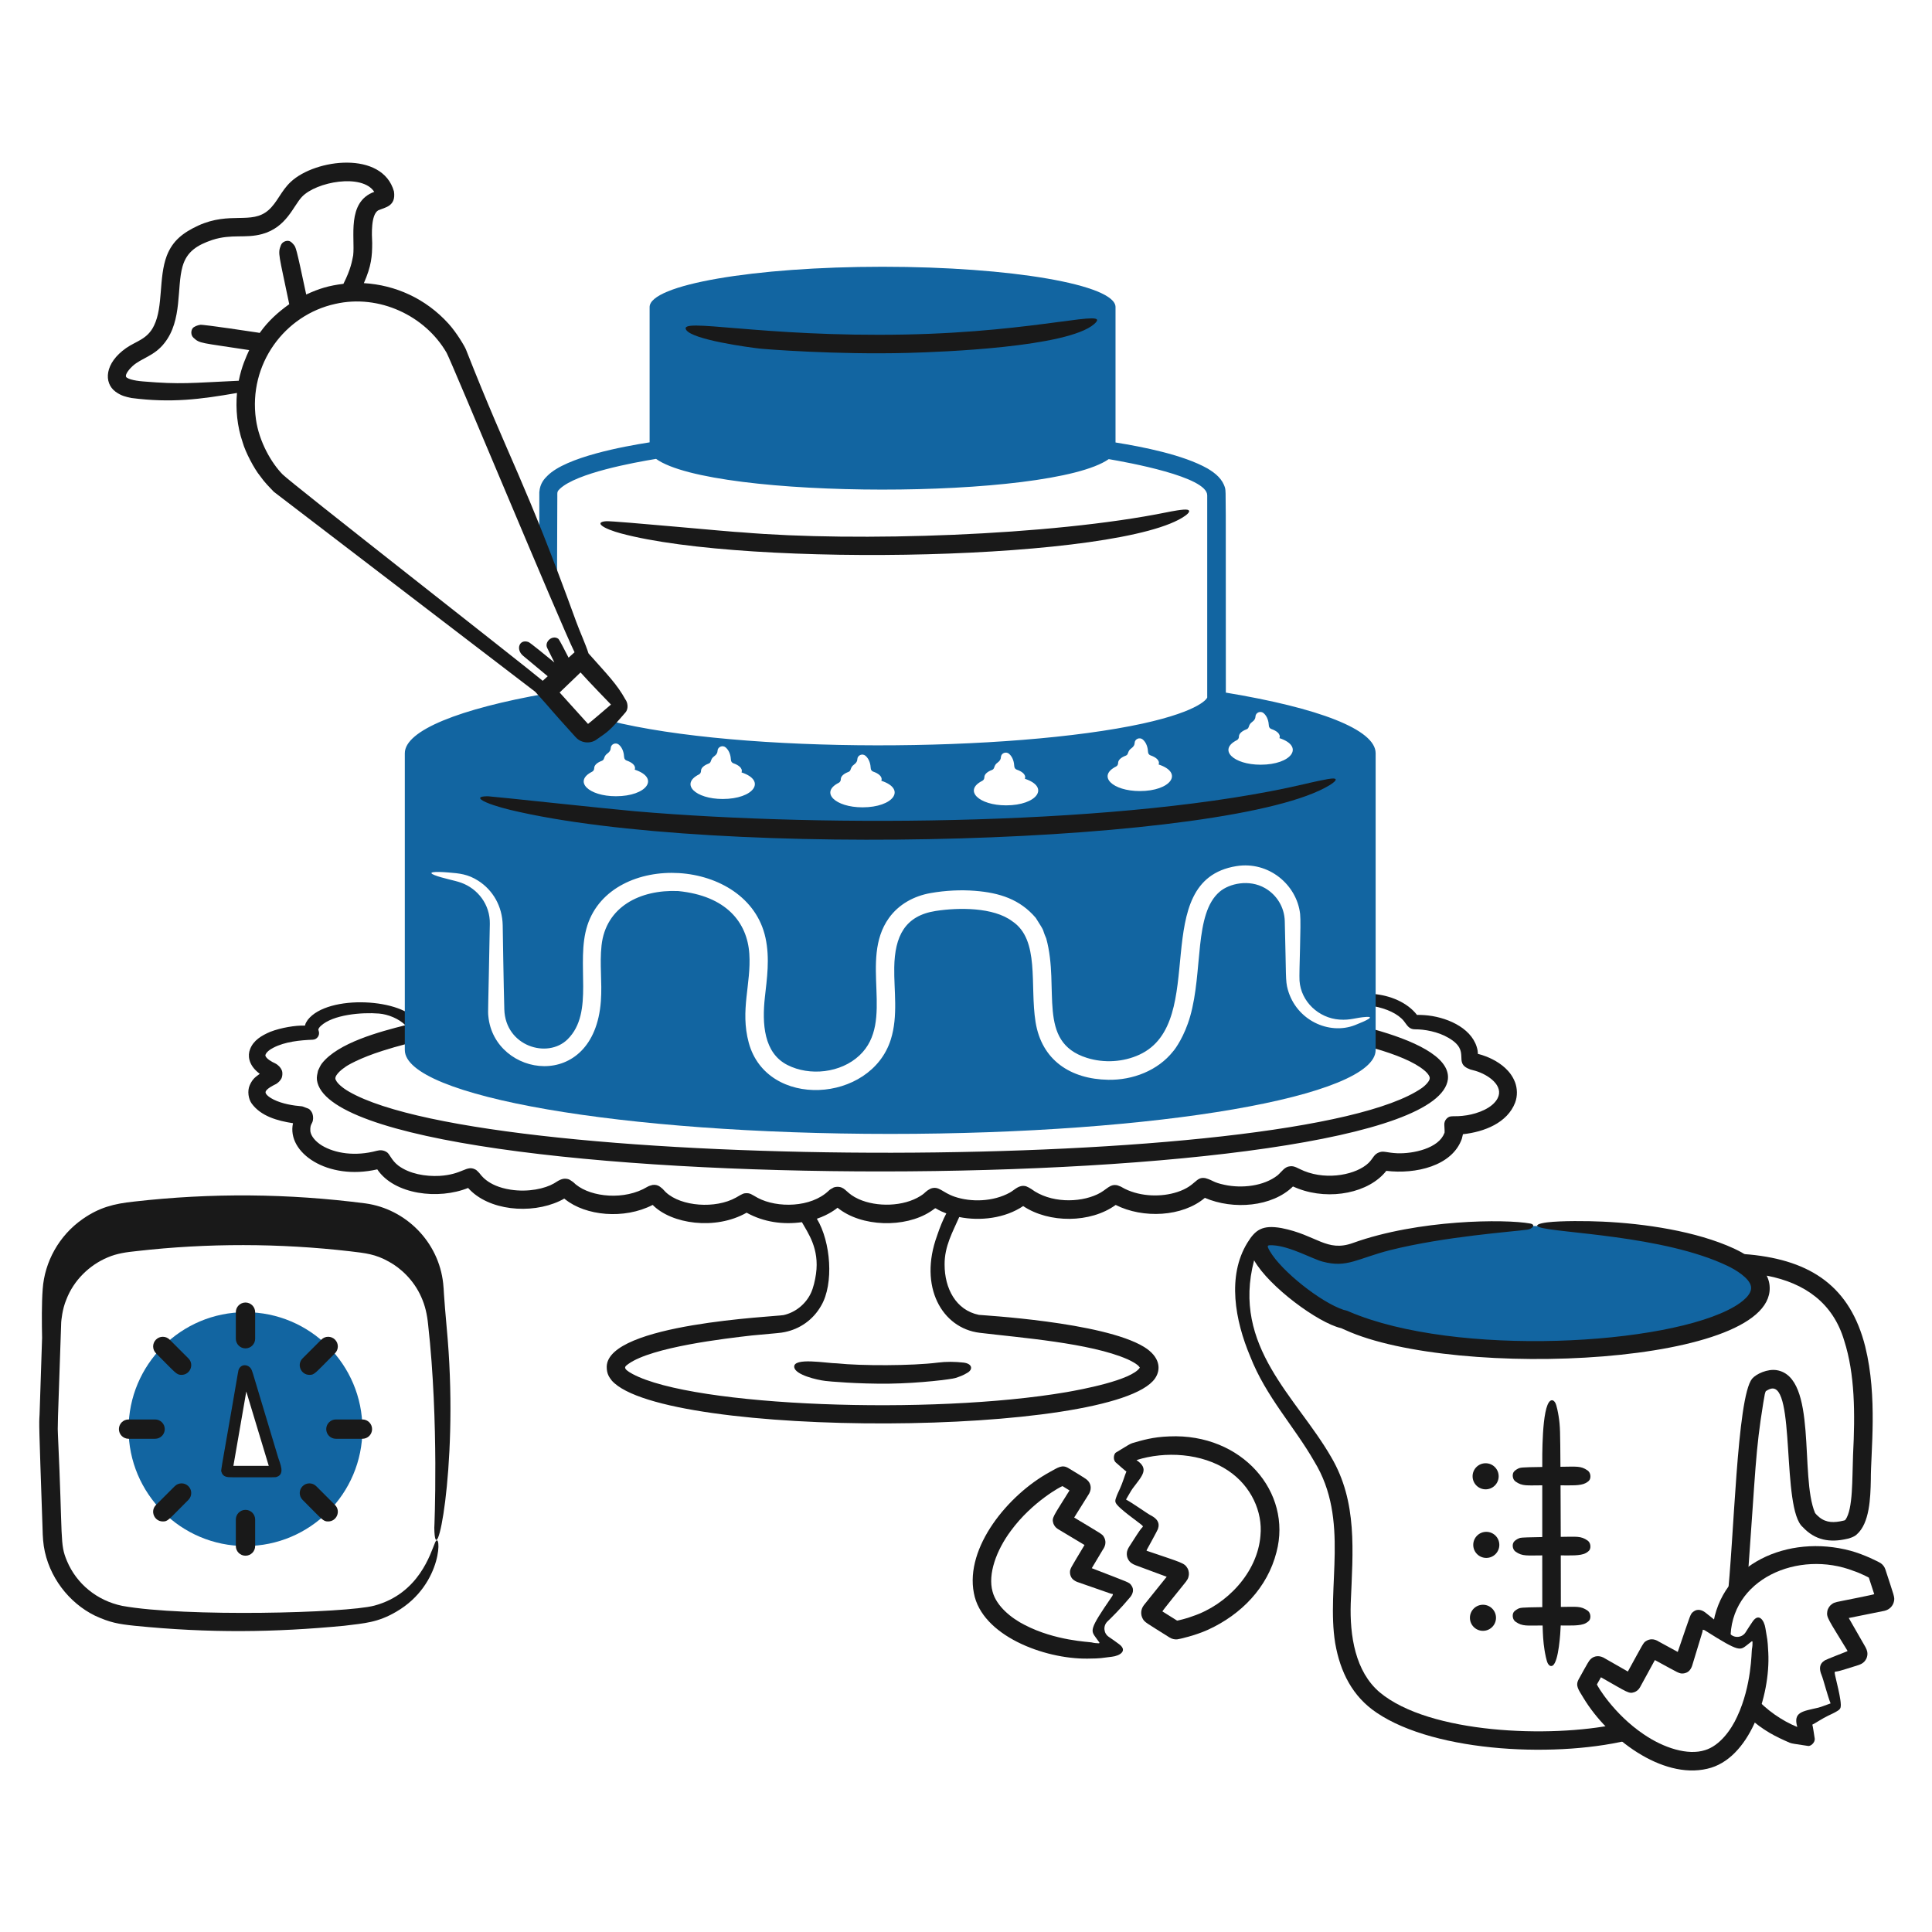 <?xml version="1.0"?>
<svg xmlns="http://www.w3.org/2000/svg" version="1.1" width="175" height="175"><svg fill="none" viewBox="0 0 200 200" id="Baking-Cake--Streamline-Brooklyn.svg" x="0" y="0" width="175" height="175"><desc>Baking Cake Streamline Illustration: https://streamlinehq.com</desc><g id="baking-cake--hobbies-leisure-food-baking-cake"><g id="cake board"><path id="vector" fill="#191919" d="M142.091 119.863c0.009 -0.016 0.008 -0.014 0 0Z" stroke-width="1"/><path id="vector_2" fill="#191919" d="M156.818 111.992c-0.892 -2.302 -3.996 -2.942 -3.774 -2.874 -0.02 -0.002 -0.051 -0.005 -0.052 -0.03 -0.006 -0.059 0.015 0.091 -0.028 -0.326 -0.391 -2.179 -2.887 -3.372 -5.108 -3.639 -0.455 -0.057 -1.124 -0.07 -1.166 -0.056 -1.041 -1.338 -2.822 -2.02 -4.47 -2.17v1.268c1.314 0.246 2.487 0.774 3.102 1.525 0.321 0.396 0.507 0.87 1.16 0.865 0.98 -0.007 2.394 0.247 3.46 0.879 2.451 1.413 0.354 2.58 2.259 3.275 0.437 0.11 0.319 0.08 0.537 0.145 1.36 0.405 2.963 1.554 2.293 2.841 -0.522 1.013 -2.033 1.574 -3.174 1.757 -1.457 0.233 -1.699 -0.079 -2.113 0.36 -0.164 0.174 -0.247 0.408 -0.228 0.646 0.037 0.481 0.048 0.889 -0.007 0.857 -0.572 1.55 -3.202 2.141 -4.891 2.069 -1.022 -0.048 -1.337 -0.25 -1.775 -0.118 -0.634 0.191 -0.663 0.635 -1.179 1.13 -1.222 1.169 -4.175 1.823 -6.655 0.828 -0.674 -0.271 -0.994 -0.558 -1.467 -0.489 -0.555 0.04 -0.827 0.531 -1.282 0.931 -1.443 1.133 -3.705 1.37 -5.487 0.989 -1.245 -0.264 -1.11 -0.437 -1.986 -0.693 -1.038 -0.188 -0.94 0.791 -2.906 1.434 -1.624 0.534 -3.747 0.501 -5.436 -0.328 -0.594 -0.334 -0.279 -0.16 -0.757 -0.36 -0.826 -0.197 -1.109 0.483 -2.108 0.938 -1.864 0.871 -4.855 0.909 -6.829 -0.565 -0.156 -0.1 -0.351 -0.208 -0.525 -0.276 -0.744 -0.199 -1.157 0.358 -1.694 0.655 -1.706 0.942 -3.995 1.01 -5.714 0.422 -1.301 -0.446 -1.608 -1.142 -2.461 -0.843 -0.672 0.35 -0.437 0.367 -1.069 0.767 -1.76 1.111 -4.526 1.169 -6.398 0.327 -1.252 -0.563 -1.319 -1.159 -2.005 -1.26 -0.198 -0.032 -0.42 -0.006 -0.585 0.054 -0.172 0.116 -0.353 0.164 -0.519 0.342 -1.829 1.753 -5.327 1.8 -7.333 0.739 -0.645 -0.346 -0.777 -0.54 -1.34 -0.479 -0.244 0.026 -0.652 0.296 -0.916 0.444 -2.128 1.189 -5.669 0.927 -7.255 -0.542 -0.017 -0.003 -0.233 -0.254 -0.356 -0.373 -0.177 -0.118 -0.423 -0.466 -1.021 -0.393 -0.177 0.052 -0.358 0.084 -0.541 0.194 -2.365 1.429 -5.778 1.068 -7.376 -0.215 -0.071 -0.041 -0.255 -0.25 -0.393 -0.333 -0.154 -0.089 -0.294 -0.225 -0.46 -0.254 -0.609 -0.165 -1.053 0.227 -1.454 0.457 -0.928 0.531 -2.641 0.925 -4.479 0.642 -2.438 -0.377 -3.119 -1.607 -3.248 -1.736 -0.142 -0.122 -0.26 -0.302 -0.422 -0.363 -0.907 -0.458 -1.299 0.528 -3.687 0.672 -1.45 0.075 -3.095 -0.202 -4.253 -1.056 -0.763 -0.577 -0.898 -1.256 -1.252 -1.428 -0.311 -0.185 -0.633 -0.21 -0.994 -0.113 -2.25 0.603 -4.325 0.264 -5.674 -0.545 -0.678 -0.417 -1.13 -0.976 -1.2 -1.475 -0.053 -0.858 0.267 -0.703 0.287 -1.352 0.004 -0.315 -0.072 -0.593 -0.294 -0.834 -0.161 -0.174 -0.114 -0.128 -0.832 -0.394 -0.972 -0.079 -2.074 -0.267 -2.949 -0.697 -0.271 -0.131 -0.905 -0.506 -0.844 -0.8 0.061 -0.32 0.833 -0.698 1.096 -0.824 0.241 -0.157 0.4 -0.33 0.476 -0.467 0.173 -0.185 0.227 -0.75 0.083 -0.993 -0.093 -0.211 -0.303 -0.484 -0.672 -0.675 -0.312 -0.134 -0.937 -0.48 -1.011 -0.811 0.042 -0.332 0.534 -0.655 0.827 -0.8 1.207 -0.637 2.81 -0.784 4.082 -0.833 0.452 -0.017 0.761 -0.463 0.62 -0.892 -0.013 -0.056 -0.048 -0.131 -0.043 -0.17 0.012 -0.024 0.016 -0.042 0.016 -0.042 -0.002 -0.016 0.082 -0.183 0.249 -0.331 1.253 -1.158 4.199 -1.421 6.015 -1.273 0.958 0.081 2.052 0.532 2.735 1.206 -2.678 0.677 -6.96 1.819 -8.64 3.953 -0.157 0.199 -0.283 0.497 -0.406 0.753 -0.066 0.306 -0.156 0.642 -0.113 0.966 1.693 12.671 115.539 12.602 117.079 -0.088 0.244 -2.382 -3.783 -4.071 -7.665 -5.156v1.948c2.328 0.671 4.192 1.435 5.219 2.298 0.411 0.335 0.613 0.693 0.557 0.856 0 0.195 -0.32 0.618 -0.803 0.968 -12.81 8.911 -96.433 8.843 -111.077 0.375 -0.689 -0.395 -1.212 -0.872 -1.337 -1.175 -0.299 -0.377 0.489 -1.056 0.899 -1.323 0.209 -0.197 1.594 -0.989 3.938 -1.73 1.532 -0.491 3.256 -0.933 5.12 -1.334l0.148 -1.981c-0.56 0.117 -1.11 0.238 -1.649 0.363 -1.391 -2.454 -9.284 -2.942 -11.38 -0.247 -0.114 0.18 -0.232 0.336 -0.275 0.546 0.019 0.058 -0.025 0.056 -0.077 0.047 -0.87 -0.027 -2.388 0.2 -3.54 0.65 -0.881 0.38 -1.726 0.869 -2.077 1.792 -0.272 0.663 -0.136 1.573 0.746 2.343l0.191 0.158c0.021 0.023 0.067 0.028 0.047 0.065 -0.388 0.297 -0.707 0.461 -1.018 1.159 -0.271 0.608 -0.138 1.437 0.203 1.906 0.955 1.308 2.666 1.788 4.274 2.033 -0.677 3.058 3.589 5.963 8.722 4.778 1.775 2.631 6.352 3.159 9.404 1.924 2.094 2.361 6.497 2.741 9.456 1.362 0.605 -0.272 0.433 -0.314 0.593 -0.185 2.115 1.703 6.094 2.11 9.059 0.58 1.935 1.973 6.475 2.648 9.723 0.805 1.795 0.995 3.804 1.25 5.725 0.982 0.611 1.104 1.831 2.72 1.457 5.363 -0.1 0.683 -0.265 1.403 -0.518 1.958 -0.534 1.157 -1.617 2.025 -2.836 2.296 -0.768 0.164 -18.213 0.868 -18.31 5.34 -0.005 0.756 0.265 1.101 0.533 1.449 5.395 6.02 51.948 5.853 56.216 -0.216 0.673 -0.958 0.527 -2.263 -1.128 -3.28 -4.266 -2.603 -16.924 -3.28 -17.094 -3.316 -2.392 -0.487 -3.552 -2.759 -3.549 -5.2 -0.02 -1.909 0.855 -3.415 1.515 -4.927 2.159 0.433 4.729 0.138 6.619 -1.136 2.674 1.793 6.972 1.776 9.577 -0.116 2.828 1.432 6.909 1.237 9.232 -0.734 2.944 1.271 6.981 0.929 9.119 -1.179 0.235 0.093 0.293 0.132 0.567 0.233 3.272 1.237 7.317 0.428 9.096 -1.85 3.029 0.366 6.819 -0.491 7.819 -3.317l0.111 -0.456 -0.002 -0.019c2.23 -0.24 4.603 -1.181 5.407 -3.267 0.264 -0.689 0.234 -1.497 -0.023 -2.158l-0.004 0.003Zm-59.811 15.924c-1.935 5.271 0.505 9.579 4.406 10.054 4.158 0.506 11.445 1.046 15.306 2.74 0.326 0.146 1.046 0.507 1.237 0.809 0.024 0.038 0.04 0.058 0.04 0.058 -0.843 1.306 -6.094 2.276 -7.612 2.54 -13.965 2.389 -38.55 1.516 -44.893 -1.878 -1.142 -0.611 -0.785 -0.787 -0.44 -1.045 2.442 -1.752 10.009 -2.631 12.79 -2.948 2.527 -0.24 2.993 -0.255 3.408 -0.353 1.548 -0.318 2.923 -1.256 3.761 -2.736 1.326 -2.258 1 -6.611 -0.449 -8.993 1.274 -0.424 2.057 -1.066 2.14 -1.141 2.47 2.014 6.987 2.105 9.608 0.403 0.88 -0.54 0.049 -0.421 1.654 0.186 -0.348 0.646 -0.678 1.469 -0.958 2.305l0.002 -0.001Z" stroke-width="1"/><path id="vector_3" fill="#191919" d="M82.222 141.547c0.127 0.785 2.369 1.308 3.202 1.404 0.246 0.042 3.432 0.327 6.641 0.285 3.209 -0.042 6.453 -0.461 6.822 -0.582 0.464 -0.152 0.79 -0.257 1.282 -0.558 0.596 -0.365 0.449 -0.945 -0.435 -1.042 -0.884 -0.097 -1.769 -0.111 -2.647 0.002 -2.664 0.342 -8.006 0.342 -10.429 0.078 -1.024 0.003 -4.611 -0.673 -4.436 0.413Z" stroke-width="1"/></g><g id="timer"><path id="vector_4" fill="#191919" d="M44.958 158.125c0.063 5.146 2.483 -5.914 1.388 -19.476 -0.518 -5.789 -0.353 -4.678 -0.469 -5.794 -0.468 -4.311 -3.879 -7.703 -8.033 -8.278 -8.009 -1.036 -15.96 -1.103 -23.984 -0.188 -2.068 0.221 -3.567 0.596 -5.297 1.8 -2.491 1.735 -3.945 4.478 -4.142 7.24 -0.116 1.518 -0.095 3.532 -0.064 5.054 0.001 0.059 -0.209 6.432 -0.261 7.964 -0.059 1.024 -0.073 0.702 0.293 11.321 0.026 0.74 0.023 1.448 0.142 2.272 0.487 3.194 2.625 5.9 5.288 7.208 1.567 0.723 2.423 0.872 4.106 1.05 7.785 0.784 14.519 0.687 21.721 -0.001 2.104 -0.261 3.455 -0.327 5.362 -1.444 4.988 -2.882 4.657 -8.611 4.031 -7.168 -0.465 1.076 -1.635 5.283 -6.294 6.531 -2.901 0.774 -19.586 1.198 -26.073 0.026 -2.657 -0.544 -4.752 -2.307 -5.735 -4.639 -0.767 -1.82 -0.423 -2.096 -0.939 -13.075 -0.04 -0.851 -0.056 -0.344 0.338 -11.666 0.019 -0.144 0.094 -1.297 0.533 -2.335 0.764 -1.997 2.399 -3.578 4.287 -4.364 0.965 -0.411 1.902 -0.538 3.05 -0.657 7.279 -0.826 14.706 -0.818 22.051 0.03 1.566 0.189 2.601 0.277 4.023 1.085 1.168 0.633 2.551 1.88 3.325 3.638 0.402 0.89 0.609 1.793 0.715 2.873 1.13 10.069 0.641 21.093 0.64 20.993h-0.002Z" stroke-width="1"/><path id="vector_5" fill="#1265a1" d="M25.413 135.837c-6.685 0 -12.104 5.419 -12.104 12.105 0 6.686 5.419 12.105 12.104 12.105s12.105 -5.419 12.105 -12.105c0 -6.686 -5.419 -12.105 -12.105 -12.105Zm3.042 16.496h-4.851c-0.21 0 -0.234 0.526 1.651 -10.335 0.021 -0.125 0.197 -0.135 0.233 -0.014l3.082 10.194c0.023 0.077 -0.034 0.155 -0.115 0.155Z" stroke-width="1"/><g id="group"><path id="vector_6" fill="#191919" d="M25.413 139.584c-0.552 0 -1 -0.448 -1 -1v-2.747c0 -0.552 0.448 -1 1 -1s1 0.448 1 1v2.747c0 0.552 -0.448 1 -1 1Z" stroke-width="1"/><path id="vector_7" fill="#191919" d="M25.413 161.047c-0.552 0 -1 -0.448 -1 -1V157.3c0 -0.552 0.448 -1 1 -1s1 0.448 1 1v2.747c0 0.552 -0.448 1 -1 1Z" stroke-width="1"/></g><g id="group_2"><path id="vector_8" fill="#191919" d="M37.518 148.942h-2.747c-0.552 0 -1 -0.448 -1 -1s0.448 -1 1 -1h2.747c0.552 0 1 0.448 1 1s-0.448 1 -1 1Z" stroke-width="1"/><path id="vector_9" fill="#191919" d="M16.056 148.942h-2.747c-0.552 0 -1 -0.448 -1 -1s0.448 -1 1 -1h2.747c0.552 0 1 0.448 1 1s-0.448 1 -1 1Z" stroke-width="1"/></g><g id="group_3"><path id="vector_10" fill="#191919" d="M33.972 157.5c-0.539 0 -0.566 -0.152 -2.649 -2.235 -0.391 -0.391 -0.391 -1.023 0 -1.414s1.023 -0.391 1.414 0l1.942 1.942c0.633 0.633 0.174 1.707 -0.707 1.707Z" stroke-width="1"/><path id="vector_11" fill="#191919" d="M18.796 142.325c-0.539 0 -0.566 -0.152 -2.649 -2.235 -0.391 -0.391 -0.391 -1.023 0 -1.414s1.023 -0.391 1.414 0l1.942 1.942c0.633 0.633 0.174 1.707 -0.707 1.707Z" stroke-width="1"/></g><g id="group_4"><path id="vector_12" fill="#191919" d="M16.854 157.5c-0.881 0 -1.34 -1.074 -0.707 -1.707l1.942 -1.942c0.391 -0.391 1.023 -0.391 1.414 0s0.391 1.023 0 1.414c-2.137 2.137 -2.114 2.235 -2.649 2.235Z" stroke-width="1"/><path id="vector_13" fill="#191919" d="M32.03 142.325c-0.881 0 -1.34 -1.074 -0.707 -1.707l1.942 -1.942c0.391 -0.391 1.023 -0.391 1.414 0s0.391 1.023 0 1.414c-2.137 2.137 -2.114 2.235 -2.649 2.235Z" stroke-width="1"/></g><path id="vector_14" fill="#191919" d="M28.8 150.898c-2.735 -9.049 -2.577 -8.644 -2.736 -9.05 -0.255 -0.65 -1.154 -0.735 -1.379 -0.002 -0.031 0.1 0 0 -0.639 3.683 -1.22 7.028 -1.181 6.63 -1.13 6.822 0.155 0.575 0.637 0.574 1.116 0.574 4.723 0 4.434 0.027 4.65 -0.051 0.843 -0.306 0.293 -1.399 0.118 -1.976Zm-4.639 0.846 1.335 -7.695 2.326 7.695h-3.661Z" stroke-width="1"/></g><g id="egg 1"><path id="vector_15" fill="#191919" d="M121.05 148.696c-1.716 0.057 -2.832 0.405 -3.839 0.697 -0.323 0.121 -0.324 0.152 -1.661 0.954 -0.235 0.101 -0.384 0.742 -0.044 1.046 0.272 0.244 1.013 0.9 1.099 0.938 -0.166 0.376 -0.377 1.137 -0.666 1.766 -0.149 0.323 -0.307 0.644 -0.402 0.939 -0.055 0.172 -0.129 0.319 -0.036 0.536 0.248 0.566 2.494 2.088 2.749 2.35 0.115 0.118 0.043 0.142 -0.056 0.252 -0.131 0.164 -0.087 0.039 -1.114 1.648 -0.263 0.412 -0.54 0.756 -0.394 1.355 0.245 0.783 0.887 0.83 1.532 1.102 0 0 1.886 0.702 2.557 0.949l-2.357 2.932c-0.336 0.435 -0.36 0.975 -0.127 1.402 0.215 0.393 0.304 0.387 2.784 1.952 0.236 0.149 0.512 0.215 0.783 0.193 0.186 -0.013 1.908 -0.404 3.222 -1.009 3.434 -1.58 6.125 -4.355 7.06 -8.017 1.648 -6.204 -3.56 -12.316 -11.092 -11.985h0.002Zm9.434 10.25c-0.293 3.841 -3.497 7.191 -7.017 8.361 -0.522 0.217 -1.586 0.467 -1.611 0.461l-1.525 -0.956c-0.033 -0.027 2.031 -2.569 2.058 -2.602 0.25 -0.324 0.579 -0.659 0.639 -0.967 0.084 -0.259 0.063 -0.606 -0.096 -0.894 -0.333 -0.565 -0.526 -0.552 -4.203 -1.806 -0.074 -0.008 -0.02 -0.096 0.02 -0.166 0.056 -0.1 1.072 -1.947 1.118 -2.09 0.235 -0.683 -0.121 -1.094 -0.733 -1.413 -0.414 -0.216 -1.808 -1.231 -2.571 -1.643 0.252 -0.407 0.497 -0.891 0.698 -1.159 0.995 -1.322 1.74 -2.013 0.387 -2.923 2.937 -0.938 6.766 -0.742 9.493 1.091 2.397 1.603 3.576 4.283 3.342 6.705l0.001 0.001Z" stroke-width="1"/><path id="vector_16" fill="#191919" d="M116.99 165.345c0.286 -0.343 0.429 -0.803 0.139 -1.21 -0.263 -0.364 -0.08 -0.23 -4.109 -1.797l1.133 -1.896c0.364 -0.506 0.343 -0.974 0.113 -1.353 -0.144 -0.275 -0.28 -0.31 -3.068 -1.993l1.55 -2.479c0.313 -0.578 0.133 -1.106 -0.193 -1.398 -0.118 -0.104 -0.119 -0.135 -1.951 -1.238 -0.654 -0.394 -1.056 -0.077 -1.943 0.409 -4.292 2.351 -8.77 7.778 -7.846 12.525 0.807 4.397 7.264 6.837 11.76 6.785 1.561 -0.018 1.29 -0.053 2.535 -0.196 0.805 -0.092 1.657 -0.613 0.744 -1.294 -0.363 -0.271 -0.722 -0.526 -1.073 -0.763 -0.544 -0.367 -0.609 -1.144 -0.134 -1.597 0.404 -0.385 1.337 -1.297 2.343 -2.505Zm-3.521 4.22c0.347 0.501 0.425 0.504 0.281 0.549 -0.25 -0.008 -0.494 -0.027 -0.734 -0.091 -0.274 -0.066 -3.765 -0.162 -6.933 -1.807 -1.367 -0.684 -2.945 -1.942 -3.335 -3.463 -0.5 -1.793 0.386 -4.264 1.91 -6.304 2.211 -3.005 5.234 -4.612 5.335 -4.607l0.7 0.434c0.013 0.004 0.025 0.013 0.013 0.026 -1.71 2.752 -1.837 2.795 -1.666 3.396 0.077 0.209 0.205 0.421 0.477 0.59 0.804 0.483 2.601 1.559 2.735 1.639 0.028 0.007 0 0.03 -0.003 0.045 -1.478 2.491 -1.511 2.411 -1.478 2.911 0.06 0.411 0.254 0.665 0.713 0.869 1.26 0.44 3.33 1.162 3.463 1.207 0.26 0.09 0.29 -0.003 0.243 0.143 -0.042 0.129 -0.018 0.075 -0.127 0.234 -2.371 3.435 -2.144 3.437 -1.595 4.23l0.001 -0.001Z" stroke-width="1"/></g><g id="measuring cup"><path id="vector_17" fill="#1265a1" d="M140.424 129.561c-1.331 0.509 -2.81 0.465 -4.105 -0.132 -2.218 -1.022 -5.09 -2.109 -6.004 -1.269 -1.675 1.541 5.914 7.831 8.833 8.415 4.007 1.912 11.455 3.197 19.981 3.197 12.766 0 23.115 -2.88 23.115 -6.432 0 -6.269 -28.816 -8.755 -41.82 -3.779Z" stroke-width="1"/><path id="vector_18" fill="#191919" d="M193.094 139.421c-1.559 -6.222 -5.606 -8.94 -11.991 -9.554 -0.885 -0.085 -0.103 0.091 -1.594 -0.615 -3.922 -1.809 -9.298 -2.595 -13.612 -2.79 -1.544 -0.072 -4.278 -0.101 -5.746 0.078 -0.844 0.112 -1.323 0.298 -0.812 0.491 1.694 0.623 12.894 0.831 19.527 4.029 0.795 0.378 2.228 1.239 2.393 2.1 0.162 0.84 -0.968 1.658 -1.707 2.093 -6.843 4.019 -28.861 5.264 -39.918 0.515 -0.211 -0.118 -0.418 -0.125 -0.552 -0.174 -2.379 -0.792 -6.428 -4.016 -7.621 -6.063 -0.38 -0.647 -0.267 -0.638 0.281 -0.622 1.807 0.087 4.206 1.458 5.181 1.695 2.539 0.683 3.578 -0.328 6.995 -1.193 5.68 -1.421 12.608 -1.895 14.198 -2.119 0.542 -0.081 0.886 -0.523 0.297 -0.632 -2.598 -0.478 -11.591 -0.426 -18.36 2.013 -2.726 0.982 -3.751 -0.832 -7.396 -1.544 -1.984 -0.35 -2.704 0.179 -3.531 1.524 -2.121 3.451 -1.274 8.05 0.294 11.763 1.63 4.178 4.559 7.246 6.634 10.874 3.704 6.045 1.211 12.977 2.165 18.816 0.521 2.98 1.786 5.516 4.29 7.192 6.161 4.181 19.07 4.714 26.639 2.701 -0.623 -0.453 -1.227 -0.961 -1.798 -1.513 -6.848 1.439 -19.359 1.008 -24.516 -3.29 -2.558 -2.164 -3.115 -5.894 -3.007 -9.228 0.222 -5.414 0.712 -10.483 -2.025 -15.131 -3.573 -6.208 -10.332 -11.436 -7.978 -20.368 1.556 2.741 6.637 6.475 8.979 7.014 -0.043 -0.032 0.261 0.113 0.469 0.202 11.388 5.189 45.146 3.678 43.893 -4.775 -0.047 -0.3 -0.144 -0.586 -0.276 -0.856 3.972 0.766 6.872 2.851 8.022 6.73 1.111 3.462 1.136 7.53 0.916 11.806 -0.101 2.545 0.007 5.606 -0.786 6.734 -0.035 0 -0.057 0.067 -0.068 0.048 0 0 -0.004 -0.001 -0.004 0.01 -0.019 0.012 -0.112 0.028 -0.164 0.042 -0.923 0.215 -1.728 0.238 -2.467 -0.355 -0.15 -0.117 -0.377 -0.34 -0.448 -0.455 -1.609 -3.796 0.296 -14.047 -3.958 -14.773 -0.952 -0.159 -2.136 0.385 -2.556 0.883 -1.586 1.961 -1.861 16.802 -2.592 23.076 0.667 -0.889 1.533 -1.78 2.131 -2.315 0.848 -11.633 0.793 -13.162 1.617 -18.252 0.16 -0.991 0.177 -1.031 0.267 -1.224 0.101 -0.056 0.311 -0.201 0.529 -0.25 2.564 -0.627 1.066 12.432 3.293 14.324 1.281 1.373 2.808 1.633 4.608 1.213 0.138 -0.016 0.757 -0.209 0.99 -0.461 1.313 -1.155 1.411 -3.733 1.447 -5.629 -0.012 -2.866 0.717 -8.581 -0.574 -13.786l0.002 0.001Z" stroke-width="1"/><path id="vector_19" fill="#191919" d="M164.159 160.776c0.119 -0.066 0.333 -0.205 0.407 -0.35 0.141 -0.277 0.086 -0.736 -0.221 -0.951 -0.701 -0.492 -1.144 -0.392 -2.777 -0.38l-0.021 -5.335c1.055 0 2.061 0.067 2.613 -0.239 0.12 -0.066 0.333 -0.205 0.407 -0.35 0.142 -0.28 0.083 -0.738 -0.221 -0.951 -0.706 -0.495 -1.159 -0.392 -2.81 -0.38 -0.026 -3.647 -0.02 -4.192 -0.191 -5.246 -0.05 -0.31 -0.193 -1.119 -0.35 -1.392 -0.118 -0.205 -0.307 -0.322 -0.497 -0.197 -0.919 0.604 -0.843 6.051 -0.843 6.855 -2.236 0.033 -2.277 0.044 -2.577 0.21 -0.119 0.066 -0.333 0.205 -0.407 0.35 -0.141 0.277 -0.086 0.736 0.221 0.951 0.712 0.499 1.165 0.388 2.762 0.388v5.356c-1.137 0.017 -2.144 0.043 -2.278 0.084 -0.201 0.061 -0.391 0.161 -0.577 0.319 -0.309 0.261 -0.256 0.865 0.092 1.108 0.71 0.498 1.162 0.388 2.762 0.388 0 0 0 5.083 0.004 5.356 -2.255 0.033 -2.283 0.046 -2.58 0.21 -0.119 0.066 -0.333 0.205 -0.407 0.35 -0.141 0.277 -0.086 0.736 0.221 0.951 0.716 0.502 1.187 0.388 2.8 0.388 0.026 0.906 0.056 1.662 0.2 2.557 0.051 0.312 0.192 1.118 0.35 1.392 0.118 0.205 0.307 0.322 0.497 0.197 0.623 -0.409 0.8 -3.411 0.827 -4.147 0.948 0 2.04 0.067 2.592 -0.239 0.12 -0.066 0.333 -0.205 0.407 -0.35 0.142 -0.28 0.083 -0.738 -0.221 -0.951 -0.7 -0.491 -1.145 -0.392 -2.763 -0.38l-0.009 -5.335c0.945 0 2.037 0.067 2.587 -0.239l0.001 0.002Z" stroke-width="1"/><path id="vector_20" fill="#191919" d="M153.516 166.123c-0.745 0 -1.35 0.604 -1.35 1.35 0 0.746 0.604 1.35 1.35 1.35 0.746 0 1.35 -0.604 1.35 -1.35 0 -0.746 -0.604 -1.35 -1.35 -1.35Z" stroke-width="1"/><path id="vector_21" fill="#191919" d="M153.86 158.575c-0.745 0 -1.35 0.604 -1.35 1.35 0 0.746 0.604 1.35 1.35 1.35 0.746 0 1.35 -0.604 1.35 -1.35 0 -0.746 -0.604 -1.35 -1.35 -1.35Z" stroke-width="1"/><path id="vector_22" fill="#191919" d="M153.792 154.175c0.746 0 1.35 -0.605 1.35 -1.35 0 -0.746 -0.604 -1.35 -1.35 -1.35 -0.746 0 -1.35 0.604 -1.35 1.35 0 0.745 0.604 1.35 1.35 1.35Z" stroke-width="1"/></g><g id="cake"><path id="vector_23" fill="#1265a1" d="M126.899 71.697c-0.014 -21.156 0.02 -20.65 -0.076 -21.158 -0.248 -0.933 -0.987 -1.547 -1.822 -2.041 -2.51 -1.418 -6.677 -2.235 -9.523 -2.693v-14.02c0 -2.303 -10.797 -4.17 -24.115 -4.17 -13.318 0 -24.115 1.867 -24.115 4.17v14.007c-2.7 0.424 -8.627 1.504 -10.574 3.457 -0.276 0.274 -0.779 0.755 -0.844 1.71v5.792l1.828 4.356 0.036 -9.729c0.001 -0.416 -0.036 -0.496 0.27 -0.781 1.753 -1.634 7.581 -2.701 9.951 -3.093 5.866 4.223 40.83 4.25 46.861 0.025 1.921 0.331 10.214 1.814 10.195 3.752 0 1.16 0.001 20.479 0 20.859 0.106 0.076 -0.609 1.432 -6.678 2.764 -13.586 2.963 -41.487 3.148 -55.226 -0.299l-1.798 1.208c-0.324 0.246 -0.786 0.183 -1.032 -0.141l-3.697 -3.874c-8.911 1.565 -14.634 3.806 -14.634 6.179v30.716c0 4.8 22.498 8.69 50.25 8.69s50.25 -3.891 50.25 -8.69V77.977c0 -2.468 -5.951 -4.696 -15.507 -6.278v-0.002Zm1.141 4.924c0.139 -0.07 0.214 -0.215 0.214 -0.371 -0.002 -0.303 0.307 -0.575 0.786 -0.752 0.337 -0.124 0.138 -0.449 0.585 -0.764 0.247 -0.175 0.334 -0.368 0.339 -0.549 0.012 -0.424 0.525 -0.636 0.847 -0.359 0.409 0.353 0.521 0.898 0.542 1.302 0.008 0.158 0.113 0.292 0.263 0.342 0.461 0.155 1.001 0.485 0.832 0.941 2.628 0.869 1.242 2.751 -1.946 2.751 -2.82 0 -4.44 -1.547 -2.461 -2.541h-0.001Zm-12.507 2.73c0.139 -0.07 0.215 -0.215 0.214 -0.371 -0.002 -0.303 0.307 -0.575 0.786 -0.752 0.337 -0.124 0.138 -0.449 0.585 -0.764 0.247 -0.174 0.334 -0.367 0.339 -0.549 0.012 -0.424 0.525 -0.636 0.847 -0.359 0.409 0.353 0.521 0.898 0.542 1.302 0.008 0.158 0.113 0.292 0.263 0.342 0.461 0.155 1.001 0.484 0.832 0.94 2.628 0.869 1.242 2.751 -1.946 2.751 -2.82 0 -4.44 -1.547 -2.461 -2.541l-0.001 0.001Zm-13.846 1.478c0.139 -0.07 0.214 -0.215 0.214 -0.371 -0.002 -0.303 0.307 -0.575 0.786 -0.752 0.337 -0.125 0.138 -0.449 0.585 -0.764 0.247 -0.174 0.334 -0.367 0.339 -0.549 0.012 -0.424 0.525 -0.636 0.847 -0.359 0.409 0.353 0.521 0.899 0.542 1.302 0.008 0.158 0.113 0.292 0.263 0.342 0.461 0.155 1.001 0.485 0.831 0.941 2.628 0.869 1.243 2.751 -1.945 2.751 -2.821 0 -4.44 -1.546 -2.461 -2.54l-0.001 -0.001Zm-14.861 0.205c0.139 -0.07 0.214 -0.215 0.214 -0.371 -0.002 -0.303 0.307 -0.575 0.786 -0.752 0.337 -0.124 0.138 -0.449 0.585 -0.764 0.247 -0.174 0.334 -0.367 0.34 -0.549 0.012 -0.424 0.525 -0.636 0.847 -0.359 0.409 0.353 0.521 0.899 0.542 1.302 0.008 0.158 0.113 0.292 0.263 0.342 0.461 0.155 1.001 0.485 0.832 0.941 2.628 0.869 1.242 2.751 -1.946 2.751 -2.821 0 -4.44 -1.547 -2.461 -2.54l-0.002 -0.001Zm-14.472 -0.863c0.139 -0.07 0.214 -0.215 0.214 -0.371 -0.002 -0.303 0.307 -0.575 0.786 -0.752 0.337 -0.124 0.138 -0.449 0.585 -0.764 0.247 -0.174 0.334 -0.367 0.339 -0.549 0.012 -0.424 0.525 -0.636 0.847 -0.359 0.409 0.353 0.521 0.898 0.542 1.302 0.008 0.158 0.113 0.292 0.263 0.342 0.461 0.155 1.001 0.485 0.832 0.94 2.628 0.869 1.242 2.751 -1.946 2.751 -2.82 0 -4.44 -1.547 -2.461 -2.541l-0.001 0.001Zm-11.056 -0.286c0.139 -0.07 0.215 -0.215 0.214 -0.371 -0.001 -0.303 0.307 -0.575 0.786 -0.752 0.337 -0.124 0.139 -0.449 0.585 -0.764 0.247 -0.174 0.334 -0.367 0.339 -0.549 0.012 -0.424 0.525 -0.636 0.847 -0.359 0.409 0.353 0.521 0.899 0.542 1.302 0.008 0.158 0.113 0.292 0.263 0.342 0.461 0.155 1.001 0.485 0.832 0.941 2.628 0.869 1.242 2.751 -1.946 2.751 -2.821 0 -4.44 -1.547 -2.461 -2.54l-0.001 -0.001Zm78.962 26.237c-2.661 1.041 -6.058 -0.486 -6.949 -3.689 -0.258 -0.927 -0.158 -1.324 -0.312 -7.073 -0.039 -1.47 -0.847 -2.731 -2.042 -3.42 -1.645 -0.948 -3.697 -0.481 -4.696 0.368 -2.679 2.279 -1.712 8.201 -3.058 12.91 -0.592 2.07 -1.544 3.373 -1.759 3.612 -1.588 2.006 -4.195 2.993 -6.713 2.95 -3.911 -0.068 -6.898 -2.024 -7.532 -5.989 -0.611 -3.824 0.47 -8.514 -2.417 -10.427 -1.935 -1.453 -5.526 -1.432 -7.917 -1.062 -3.189 0.494 -4.239 2.615 -4.293 5.842 -0.041 2.377 0.418 5.001 -0.357 7.466 -2.073 6.589 -12.833 7.235 -14.705 0.333 -0.917 -3.379 0.267 -6.1 0.059 -9.209 -0.219 -3.264 -2.398 -5.999 -7.366 -6.492 -3.969 -0.17 -7.495 1.648 -7.932 5.627 -0.217 1.972 0.078 3.751 -0.07 5.77 -0.699 9.533 -11.067 7.896 -11.65 1.542 -0.054 -0.587 -0.016 -0.189 0.155 -9.55 0.036 -1.983 -1.24 -3.635 -2.983 -4.257 -0.681 -0.243 -1.902 -0.451 -2.738 -0.781 -0.82 -0.324 0.009 -0.392 1.42 -0.276 1.166 0.096 2.027 0.171 3.104 0.859 1.49 0.952 2.492 2.608 2.53 4.618 0 0 0.095 6.338 0.167 8.7 0.116 3.813 4.474 5.143 6.547 3.097 2.844 -2.806 0.786 -7.882 2.051 -11.797 2.514 -7.779 16.633 -7.085 18.441 1.297 0.462 2.14 0.145 4.222 -0.065 6.142 -0.299 2.734 -0.125 5.764 2.331 7.014 2.309 1.175 5.522 0.835 7.466 -0.995 3.731 -3.514 -0.073 -9.852 3.037 -14.209 1.024 -1.434 2.596 -2.287 4.311 -2.591 1.57 -0.278 3.164 -0.346 4.578 -0.236 2.573 0.2 4.681 0.877 6.322 2.806 1.088 1.709 0.572 0.967 1.079 2.117 1.437 5.212 -1.031 10.714 4.205 12.37 1.79 0.566 3.788 0.432 5.433 -0.325 7.361 -3.39 0.74 -18.012 10.042 -19.522 3.355 -0.545 6.258 1.93 6.603 4.945 0.119 1.042 -0.121 6.024 -0.061 6.916 0.148 2.181 2.001 3.875 4.135 4.025 1.166 0.082 1.683 -0.21 2.771 -0.277 0.88 -0.054 0.148 0.335 -1.17 0.851h-0.002Z" stroke-width="1"/><path id="vector_24" fill="#191919" d="M49.835 82.79c0.478 0.361 1.932 0.796 2.963 1.044 21.335 5.136 74.786 3.598 84.838 -2.552 0.586 -0.359 0.864 -0.665 0.412 -0.693 -0.452 -0.028 -2.581 0.476 -3.037 0.583 -18.167 4.251 -49.115 4.537 -69.257 2.81 -2.656 -0.228 -14.758 -1.538 -15.189 -1.548 -0.671 -0.016 -1.086 0.088 -0.729 0.357l-0.001 -0.001Z" stroke-width="1"/><path id="vector_25" fill="#191919" d="M62.238 54.353c0.312 0.326 1.307 0.667 2.015 0.858 13.231 3.579 51.991 2.804 58.443 -1.823 0.394 -0.282 0.56 -0.547 0.226 -0.621 -0.391 -0.087 -1.732 0.184 -2.125 0.263 -11.97 2.431 -32.177 3.085 -43.988 2.077 -0.715 0.001 -13.178 -1.197 -14.037 -1.151 -0.468 0.025 -0.767 0.154 -0.534 0.397Z" stroke-width="1"/><path id="vector_26" fill="#191919" d="M71.039 34.157c0.675 1.014 6.36 1.785 7.606 1.928 0.562 0.065 7.895 0.644 15.305 0.448 3.631 -0.096 16.573 -0.591 19.31 -2.979 1.974 -1.723 -5.537 0.803 -19.516 1.075 -15.053 0.293 -23.604 -1.823 -22.704 -0.471l-0.001 -0.001Z" stroke-width="1"/></g><path id="pastry bag" fill="#191919" d="M64.753 72.429c-0.901 -1.627 -1.836 -2.54 -3.832 -4.791 -0.285 -0.916 -0.909 -2.279 -1.266 -3.261 -5.473 -15.06 -6.752 -16.337 -11.417 -28.189 -0.131 -0.332 -0.958 -1.743 -1.813 -2.687 -2.356 -2.6 -5.508 -4.001 -8.758 -4.191 0.78 -1.783 0.861 -2.774 0.862 -4.154 -0.045 -0.878 -0.14 -2.902 0.612 -3.375 0.722 -0.323 1.87 -0.411 1.642 -1.964 -1.192 -4.242 -8.135 -3.376 -10.68 -0.993 -1.015 0.943 -1.398 2.138 -2.319 2.937 -1.755 1.523 -3.96 0.084 -7.273 1.597 -1.539 0.721 -2.634 1.536 -3.247 3.121 -0.859 2.274 -0.355 5.268 -1.319 7.225 -0.675 1.417 -1.836 1.598 -2.878 2.321 -2.259 1.576 -2.341 3.609 -1.113 4.519 0.611 0.452 1.152 0.551 1.638 0.655 4.152 0.536 7.166 0.138 10.941 -0.519 -0.15 1.672 0.019 3.47 0.589 5.115 0.282 1.012 1.211 2.766 1.8 3.476 0.447 0.646 0.951 1.14 1.428 1.642l27.062 20.704c2.217 2.457 0.982 1.169 4.178 4.693 0.648 0.715 1.647 0.653 2.179 0.236 1.181 -0.828 1.272 -0.81 2.968 -2.782 0.385 -0.428 0.204 -1.105 0.016 -1.335Zm-44.73 -37.472c0.675 0.626 0.681 0.498 5.773 1.285 -0.308 0.68 -0.784 1.689 -1.08 3.172 -5.027 0.231 -5.965 0.4 -9.917 0.07 -0.467 -0.039 -0.911 -0.105 -1.271 -0.213 -0.323 -0.095 -0.495 -0.242 -0.473 -0.254 -0.144 -0.278 0.416 -0.895 0.671 -1.123 0.923 -0.84 2.242 -1.021 3.3 -2.387 1.869 -2.36 1.247 -5.757 1.872 -7.932 0.441 -1.541 1.524 -2.209 3.08 -2.737 2.015 -0.652 3.397 -0.127 5.163 -0.611 2.527 -0.695 3.212 -2.894 4.117 -3.852 1.483 -1.568 6.241 -2.437 7.484 -0.516 -2.885 1.052 -1.97 4.753 -2.182 6.583 -0.119 0.575 -0.229 1.393 -1.009 2.94 -1.508 0.182 -2.513 0.487 -3.852 1.105 -1.059 -4.991 -1.071 -4.882 -1.306 -5.173 -0.086 -0.105 -0.271 -0.308 -0.431 -0.356 -0.303 -0.092 -0.74 0.06 -0.884 0.425 -0.343 0.869 -0.213 0.89 0.864 6.107 -1.155 0.821 -2.188 1.754 -3.009 2.909 -0.082 0.1 -0.007 0.066 -0.241 0.03 -0.215 -0.033 -5.613 -0.852 -5.954 -0.806 -0.269 0.036 -0.663 0.18 -0.796 0.359 -0.19 0.256 -0.197 0.717 0.081 0.975Zm9.236 14.158c-1.149 -1.165 -2.434 -3.369 -2.763 -5.699 -0.808 -5.742 2.992 -10.82 8.219 -11.958 4.526 -1.032 9.295 1.218 11.517 5.062 0.459 0.794 11.798 28.089 13.246 31.001 -0.201 0.184 -0.408 0.371 -0.619 0.56 -0.353 -0.697 -0.961 -1.876 -1.059 -1.95 -0.605 -0.449 -1.468 0.306 -1.155 0.941l0.746 1.509c-0.837 -0.688 -2.507 -2.051 -2.675 -2.114 -0.956 -0.354 -1.355 0.762 -0.561 1.423 0.112 0.093 2.506 2.086 2.545 2.116 -0.172 0.156 -0.345 0.312 -0.518 0.471 -2.022 -1.703 -26.015 -20.44 -26.923 -21.362ZM60.871 74.94l-2.937 -3.252 2.163 -2.078c0.844 0.954 3.151 3.326 3.151 3.326S61 74.868 60.872 74.94h-0.001Z" stroke-width="1"/><g id="egg 2"><path id="vector_27" fill="#191919" d="M195.176 162.473c-0.086 -0.266 -0.256 -0.493 -0.478 -0.65 -0.151 -0.109 -1.725 -0.911 -3.121 -1.287 -6.513 -1.756 -13.474 1.387 -14.279 7.907l1.844 1.365c-0.12 -6.339 7.037 -9.424 12.785 -7.17 0.54 0.167 1.517 0.656 1.533 0.677l0.56 1.711c0.008 0.042 -3.205 0.673 -3.247 0.682 -0.399 0.089 -0.867 0.136 -1.11 0.333 -0.23 0.145 -0.437 0.425 -0.499 0.748 -0.106 0.648 0.051 0.76 2.074 4.078 0.052 0.054 -0.046 0.086 -0.122 0.115 -0.107 0.041 -2.07 0.81 -2.197 0.89 -0.618 0.375 -0.607 0.918 -0.341 1.555 0.18 0.431 0.601 2.104 0.923 2.908 -0.455 0.151 -0.952 0.367 -1.278 0.443 -1.611 0.379 -2.625 0.433 -2.168 1.998 -1.602 -0.65 -3.192 -1.754 -4.441 -3.154 -0.191 0.719 -0.427 1.409 -0.704 2.054 1.622 1.502 2.969 2.122 4.357 2.73 0.326 0.114 0.346 0.091 1.886 0.33 0.245 0.073 0.77 -0.325 0.703 -0.776 -0.053 -0.361 -0.202 -1.34 -0.244 -1.424 0.368 -0.182 1.017 -0.632 1.642 -0.93 0.321 -0.153 0.648 -0.299 0.91 -0.464 0.152 -0.097 0.304 -0.163 0.371 -0.389 0.172 -0.593 -0.58 -3.2 -0.608 -3.564 -0.013 -0.165 0.058 -0.136 0.204 -0.158 0.206 -0.042 0.091 0.026 1.911 -0.553 0.465 -0.148 0.899 -0.235 1.17 -0.789 0.313 -0.759 -0.15 -1.206 -0.472 -1.827 0 0 -1 -1.746 -1.357 -2.366l3.688 -0.743c0.536 -0.119 0.901 -0.519 0.995 -0.996 0.087 -0.439 0.014 -0.491 -0.89 -3.282v-0.002Z" stroke-width="1"/><path id="vector_28" fill="#191919" d="M176.526 166.921c-0.355 -0.272 -0.819 -0.396 -1.214 -0.091 -0.353 0.278 -0.227 0.089 -1.632 4.177l-1.939 -1.057c-0.52 -0.343 -0.987 -0.303 -1.357 -0.059 -0.269 0.155 -0.298 0.292 -1.869 3.145l-2.539 -1.45c-0.59 -0.289 -1.11 -0.088 -1.389 0.249 -0.1 0.122 -0.13 0.124 -1.16 1.999 -0.368 0.67 -0.035 1.058 0.487 1.925 2.52 4.194 8.122 8.453 12.828 7.34 4.361 -0.982 6.542 -7.531 6.311 -12.022 -0.08 -1.559 -0.104 -1.287 -0.297 -2.525 -0.124 -0.801 -0.678 -1.632 -1.323 -0.692 -0.256 0.374 -0.497 0.743 -0.72 1.103 -0.345 0.558 -1.119 0.654 -1.59 0.198 -0.401 -0.388 -1.35 -1.284 -2.597 -2.242v0.002Zm4.357 3.349c0.486 -0.367 0.486 -0.444 0.538 -0.303 0.002 0.25 -0.008 0.495 -0.061 0.737 -0.055 0.277 -0.012 3.768 -1.529 7 -0.629 1.393 -1.823 3.02 -3.327 3.47 -1.772 0.572 -4.276 -0.215 -6.375 -1.658 -3.091 -2.089 -4.817 -5.046 -4.816 -5.147l0.405 -0.717c0.004 -0.013 0.012 -0.026 0.025 -0.014 2.818 1.599 2.866 1.724 3.46 1.529 0.206 -0.085 0.412 -0.222 0.57 -0.5 0.45 -0.823 1.455 -2.661 1.529 -2.799 0.006 -0.028 0.03 -0.002 0.045 0 2.548 1.377 2.469 1.413 2.968 1.361 0.408 -0.076 0.655 -0.28 0.84 -0.747 0.39 -1.276 1.028 -3.374 1.068 -3.508 0.079 -0.263 -0.015 -0.29 0.134 -0.248 0.131 0.037 0.076 0.015 0.239 0.118 3.527 2.232 3.52 2.005 4.29 1.425l-0.003 0.001Z" stroke-width="1"/></g></g></svg></svg>
